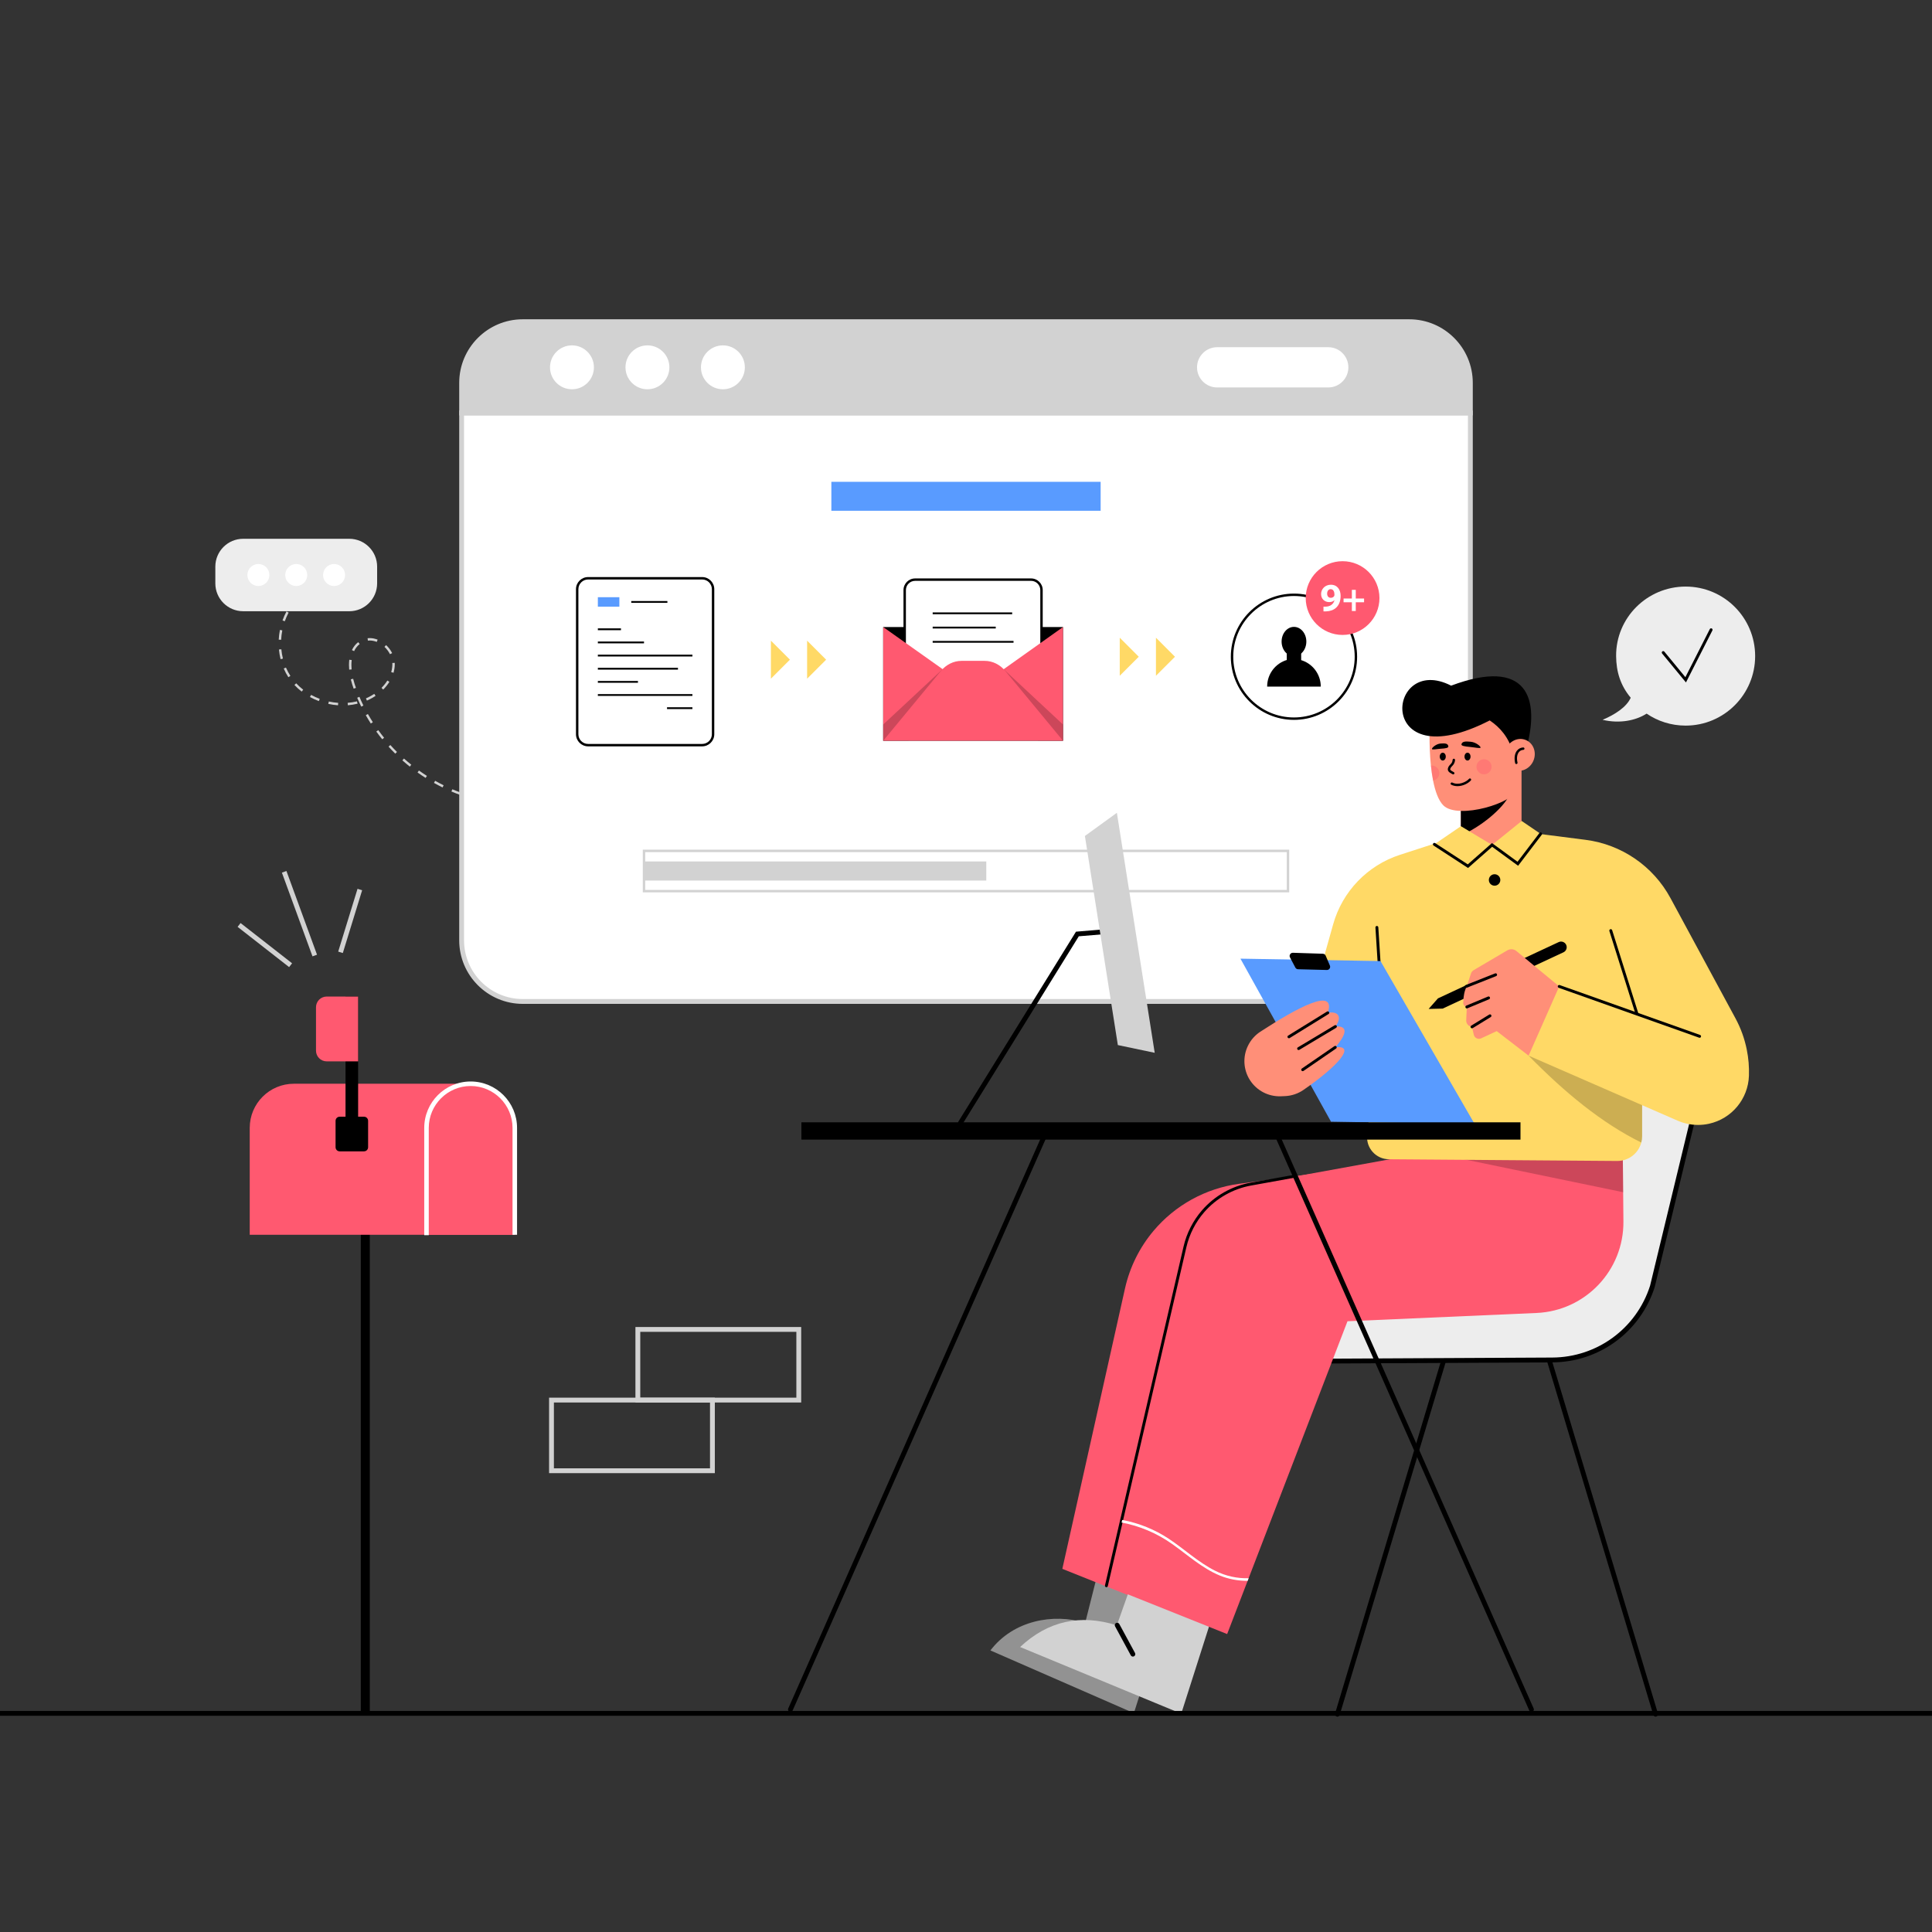 <svg version="1.2" xmlns="http://www.w3.org/2000/svg" viewBox="0 0 2000 2000" width="2000" height="2000">
	<rect x="0" y="0" width="2000" height="2000" fill="#333333" stroke="none"/>
	<style>
		.s0 { fill: #d2d2d2 } 
		.s1 { fill: #ededed } 
		.s2 { fill: #ffffff } 
		.s3 { fill: #599bff } 
		.s4 { fill: #ffd966 } 
		.s5 { fill: #000000 } 
		.s6 { fill: #ff5970 } 
		.s7 { opacity: .2;fill: #000000 } 
		.s8 { fill: #929292 } 
		.s9 { fill: #ff8f78 } 
		.s10 { opacity: .4;fill: #ff5970 } 
	</style>
	<g id="_Artboards_">
	</g>
	<g id="OBJECTS">
		<g id="&lt;Group&gt;">
			<g id="&lt;Group&gt;">
				<path id="&lt;Compound Path&gt;" class="s0" d="m495.99 828.68c-3.24-0.74-6.52-1.6-9.74-2.55l0.7-2.4c3.18 0.94 6.41 1.78 9.6 2.52zm-19.32-5.67c-3.14-1.12-6.3-2.36-9.38-3.66l0.98-2.3c3.03 1.28 6.14 2.5 9.24 3.61zm-18.54-7.85c-2.99-1.48-5.99-3.06-8.9-4.7l1.22-2.18c2.88 1.62 5.83 3.18 8.79 4.63zm-17.55-9.86c-2.81-1.79-5.62-3.69-8.34-5.64l1.45-2.03c2.69 1.92 5.46 3.79 8.23 5.56zm-16.37-11.71c-2.61-2.09-5.2-4.27-7.69-6.49l1.67-1.87c2.45 2.19 5.01 4.35 7.59 6.41zm-15.03-13.39c-2.37-2.35-4.71-4.8-6.95-7.28l1.85-1.68c2.21 2.45 4.52 4.86 6.86 7.18zm-13.5-14.91c-2.11-2.6-4.17-5.29-6.13-7.99l2.02-1.47c1.93 2.67 3.97 5.32 6.05 7.88zm-11.81-16.3c-1.81-2.81-3.56-5.71-5.21-8.61l2.18-1.24c1.62 2.86 3.35 5.72 5.13 8.5zm-9.92-17.52c-1.48-3.01-2.89-6.09-4.19-9.16l2.3-0.97c1.28 3.02 2.67 6.06 4.13 9.03zm-24.04-1.37c-3.36-0.24-6.74-0.73-10.06-1.45l0.53-2.45c3.2 0.7 6.47 1.17 9.71 1.4zm10.18-0.03l-0.2-2.5c3.28-0.26 6.54-0.77 9.67-1.54l0.59 2.43c-3.26 0.79-6.65 1.33-10.06 1.61zm-30.01-4.29c-3.19-1.2-6.29-2.63-9.24-4.25l1.21-2.19c2.84 1.57 5.84 2.94 8.91 4.1zm49.74-0.54l-0.99-2.3q1.31-0.57 2.6-1.2c2.05-1.01 4.06-2.18 5.97-3.46l1.39 2.07c-2 1.35-4.1 2.57-6.25 3.63q-1.35 0.66-2.72 1.26zm-67.49-9.3c-2.71-2.1-5.25-4.41-7.53-6.87l1.83-1.7c2.19 2.36 4.62 4.58 7.23 6.59zm84.36-2.09l-1.77-1.77c2.36-2.37 4.4-4.92 6.06-7.57l2.12 1.33c-1.76 2.81-3.92 5.51-6.41 8.01zm-30.58-0.92q-0.76-2.16-1.46-4.33-0.86-2.64-1.51-5.36l2.43-0.58q0.63 2.62 1.45 5.17 0.7 2.14 1.45 4.26zm-67.6-11.89c-1.83-2.82-3.45-5.85-4.8-9l2.3-0.99c1.29 3.02 2.84 5.92 4.6 8.63zm108.86-4.58l-2.4-0.7c0.79-2.73 1.2-5.51 1.2-8.25q0-0.61-0.03-1.22l2.5-0.11q0.03 0.66 0.03 1.33c0 2.98-0.44 5.99-1.3 8.95zm-45.89-3.26q-0.2-2.45-0.21-4.77 0-2.84 0.31-5.47l2.49 0.3q-0.3 2.48-0.3 5.17 0.01 2.21 0.2 4.56zm-71.02-10.82c-0.82-3.26-1.39-6.63-1.71-10.03l2.48-0.24c0.31 3.28 0.87 6.53 1.65 9.66zm113.25-5.17c-1.4-2.78-3.38-5.41-5.72-7.6l1.7-1.82c2.56 2.38 4.72 5.25 6.25 8.3zm-37.14-3.18l-2.26-1.06c1.57-3.35 3.76-6.13 6.49-8.23l1.53 1.98c-2.42 1.86-4.35 4.32-5.76 7.31zm23.44-9.54c-2.41-0.95-4.85-1.44-7.22-1.44q-0.01 0-0.01 0-0.98 0-1.96 0.12l-0.29-2.49q1.12-0.13 2.25-0.13 0 0 0.01 0c2.69 0 5.43 0.55 8.14 1.62zm-98.97-2.19l-2.5-0.13c0.17-3.37 0.59-6.77 1.24-10.09l2.45 0.48c-0.63 3.2-1.03 6.48-1.19 9.74zm3.78-19.2l-2.36-0.83c1.14-3.23 2.52-6.36 4.11-9.32l2.2 1.18c-1.52 2.85-2.85 5.87-3.95 8.97zm9.25-17.2l-1.98-1.52c2.09-2.72 4.4-5.26 6.87-7.54l1.69 1.84c-2.36 2.18-4.58 4.61-6.58 7.22z"/>
				<g id="&lt;Group&gt;">
					<path id="&lt;Path&gt;" class="s1" d="m361.56 632.75h-109.8c-15.94 0-28.85-12.92-28.85-28.85v-17.31c0-15.93 12.91-28.84 28.85-28.84h109.8c15.93 0 28.85 12.91 28.85 28.84v17.31c0 15.93-12.92 28.85-28.85 28.85z"/>
					<g id="&lt;Group&gt;">
						<path id="&lt;Path&gt;" class="s2" d="m278.87 595.25c0 6.29-5.1 11.39-11.39 11.39-6.3 0-11.4-5.1-11.4-11.39 0-6.3 5.1-11.4 11.4-11.4 6.29 0 11.39 5.1 11.39 11.4z"/>
						<path id="&lt;Path&gt;" class="s2" d="m318.05 595.25c0 6.29-5.1 11.39-11.39 11.39-6.3 0-11.4-5.1-11.4-11.39 0-6.3 5.1-11.4 11.4-11.4 6.29 0 11.39 5.1 11.39 11.4z"/>
						<path id="&lt;Path&gt;" class="s2" d="m357.24 595.25c0 6.29-5.11 11.39-11.4 11.39-6.3 0-11.4-5.1-11.4-11.39 0-6.3 5.1-11.4 11.4-11.4 6.29 0 11.4 5.1 11.4 11.4z"/>
					</g>
				</g>
			</g>
			<g id="&lt;Group&gt;">
				<g id="&lt;Group&gt;">
					<path id="&lt;Path&gt;" class="s2" d="m477.88 427.5v545.91c0 34.96 28.34 63.3 63.3 63.3h917.64c34.96 0 63.3-28.34 63.3-63.3v-545.91z"/>
					<path id="&lt;Compound Path&gt;" fill-rule="evenodd" class="s0" d="m1458.82 1039.21h-917.64c-36.28 0-65.8-29.52-65.8-65.8v-548.41h1049.24v548.41c0 36.28-29.52 65.8-65.8 65.8zm-978.44-609.21v543.41c0 33.53 27.28 60.8 60.8 60.8h917.64c33.52 0 60.8-27.27 60.8-60.8v-543.41z"/>
				</g>
				<g id="&lt;Group&gt;">
					<g id="&lt;Group&gt;">
						<path id="&lt;Path&gt;" class="s0" d="m1522.12 396.32c0-34.96-28.34-63.3-63.3-63.3h-917.64c-34.96 0-63.3 28.34-63.3 63.3v31.18h1044.24z"/>
						<path id="&lt;Compound Path&gt;" fill-rule="evenodd" class="s0" d="m1524.62 430h-1049.24v-33.68c0-36.28 29.52-65.8 65.8-65.8h917.64c36.28 0 65.8 29.52 65.8 65.8zm-1044.24-5h1039.24v-28.68c0-33.53-27.28-60.8-60.8-60.8h-917.64c-33.52 0-60.8 27.27-60.8 60.8z"/>
					</g>
					<g id="&lt;Group&gt;">
						<path id="&lt;Path&gt;" class="s2" d="m614.82 380.26c0 12.55-10.17 22.72-22.72 22.72-12.55 0-22.73-10.17-22.73-22.72 0-12.55 10.18-22.73 22.73-22.73 12.55 0 22.72 10.18 22.72 22.73z"/>
						<path id="&lt;Path&gt;" class="s2" d="m692.95 380.26c0 12.55-10.17 22.72-22.73 22.72-12.55 0-22.72-10.17-22.72-22.72 0-12.55 10.17-22.73 22.72-22.73 12.56 0 22.73 10.18 22.73 22.73z"/>
						<path id="&lt;Path&gt;" class="s2" d="m771.07 380.26c0 12.55-10.17 22.72-22.72 22.72-12.55 0-22.73-10.17-22.73-22.72 0-12.55 10.18-22.73 22.73-22.73 12.55 0 22.72 10.18 22.72 22.73z"/>
					</g>
					<path id="&lt;Path&gt;" class="s2" d="m1375 401.09h-115c-11.51 0-20.83-9.32-20.83-20.83 0-11.51 9.32-20.83 20.83-20.83h115c11.51 0 20.83 9.32 20.83 20.83 0 11.51-9.32 20.83-20.83 20.83z"/>
				</g>
				<g id="&lt;Group&gt;">
					<path id="&lt;Path&gt;" class="s3" d="m1139.38 528.75h-278.76v-30h278.75z"/>
					<g id="&lt;Group&gt;">
						<g id="&lt;Group&gt;">
							<path id="&lt;Path&gt;" class="s2" d="m1333.33 922.5h-666.66v-41.67h666.66z"/>
							<path id="&lt;Compound Path&gt;" fill-rule="evenodd" class="s0" d="m1334.58 923.75h-669.16v-44.17h669.16zm-666.66-2.5h664.16v-39.16h-664.16z"/>
						</g>
						<g id="&lt;Group&gt;">
							<path id="&lt;Path&gt;" class="s0" d="m1020.99 911.55h-354.32v-19.77h354.32z"/>
						</g>
					</g>
					<g id="&lt;Group&gt;">
						<g id="&lt;Group&gt;">
							<path id="&lt;Path&gt;" class="s4" d="m798.04 702.58v-39.37l19.69 19.68z"/>
							<path id="&lt;Path&gt;" class="s4" d="m835.52 702.58v-39.37l19.69 19.68z"/>
						</g>
						<g id="&lt;Group&gt;">
							<path id="&lt;Path&gt;" class="s4" d="m1159.16 699.54v-39.38l19.68 19.69z"/>
							<path id="&lt;Path&gt;" class="s4" d="m1196.64 699.54v-39.38l19.68 19.69z"/>
						</g>
						<g id="&lt;Group&gt;">
							<g id="&lt;Group&gt;">
								<path id="&lt;Path&gt;" class="s2" d="m726.88 771.37h-118.08c-6.24 0-11.3-5.05-11.3-11.29v-150.16c0-6.24 5.06-11.29 11.3-11.29h118.08c6.24 0 11.29 5.05 11.29 11.29v150.16c0 6.24-5.05 11.29-11.29 11.29z"/>
								<path id="&lt;Compound Path&gt;" fill-rule="evenodd" class="s5" d="m726.88 772.62h-118.08c-6.92 0-12.55-5.63-12.55-12.54v-150.16c0-6.91 5.63-12.54 12.55-12.54h118.08c6.92 0 12.54 5.63 12.54 12.54v150.16c0 6.91-5.62 12.54-12.54 12.54zm-118.08-172.74c-5.54 0-10.05 4.5-10.05 10.04v150.16c0 5.54 4.51 10.04 10.05 10.04h118.08c5.54 0 10.04-4.5 10.04-10.04v-150.16c0-5.54-4.5-10.04-10.04-10.04z"/>
							</g>
							<g id="&lt;Group&gt;">
								<path id="&lt;Path&gt;" class="s3" d="m641.17 628.02h-22.27v-9.79h22.27z"/>
								<path id="&lt;Path&gt;" class="s5" d="m690.89 624.06h-37.41v-1.87h37.41z"/>
								<path id="&lt;Path&gt;" class="s5" d="m642.83 652.37h-23.93v-1.88h23.93z"/>
								<path id="&lt;Path&gt;" class="s5" d="m666.67 665.98h-47.77v-1.88h47.77z"/>
								<path id="&lt;Path&gt;" class="s5" d="m716.78 679.59h-97.88v-1.88h97.88z"/>
								<path id="&lt;Path&gt;" class="s5" d="m701.83 693.2h-82.93v-1.88h82.93z"/>
								<path id="&lt;Path&gt;" class="s5" d="m660.41 706.8h-41.51v-1.87h41.51z"/>
								<path id="&lt;Path&gt;" class="s5" d="m716.78 720.41h-97.88v-1.87h97.88z"/>
								<path id="&lt;Path&gt;" class="s5" d="m716.78 734.02h-26.28v-1.87h26.28z"/>
							</g>
						</g>
						<g id="&lt;Group&gt;">
							<path id="&lt;Path&gt;" class="s5" d="m1100.42 649.11v117.71h-186.14v-117.71z"/>
							<g id="&lt;Group&gt;">
								<g id="&lt;Group&gt;">
									<path id="&lt;Path&gt;" class="s2" d="m1067.37 756.62h-120.05c-5.95 0-10.78-4.83-10.78-10.79v-135c0-5.96 4.83-10.79 10.78-10.79h120.05c5.96 0 10.79 4.83 10.79 10.79v135c0 5.96-4.83 10.79-10.79 10.79z"/>
									<path id="&lt;Compound Path&gt;" fill-rule="evenodd" class="s5" d="m1067.38 757.87h-120.06c-6.63 0-12.03-5.4-12.03-12.04v-135c0-6.64 5.4-12.04 12.03-12.04h120.06c6.63 0 12.03 5.4 12.03 12.04v135c0 6.64-5.4 12.04-12.03 12.04zm-120.06-156.58c-5.26 0-9.53 4.28-9.53 9.54v135c0 5.26 4.27 9.54 9.53 9.54h120.06c5.25 0 9.53-4.28 9.53-9.54v-135c0-5.26-4.28-9.54-9.53-9.54z"/>
								</g>
								<g id="&lt;Group&gt;">
									<path id="&lt;Path&gt;" class="s5" d="m1047.81 635.84h-82.31v-1.87h82.31z"/>
									<path id="&lt;Path&gt;" class="s5" d="m1030.79 650.6h-65.29v-1.88h65.29z"/>
									<path id="&lt;Path&gt;" class="s5" d="m1049.2 665.35h-83.7v-1.87h83.7z"/>
								</g>
							</g>
							<path id="&lt;Path&gt;" class="s6" d="m914.28 649.11l75.2 53.28-75.2 64.43"/>
							<path id="&lt;Path&gt;" class="s6" d="m1100.42 649.11l-75.73 53.81 75.73 63.9"/>
							<path id="&lt;Path&gt;" class="s7" d="m1100.42 750.01v16.81h-26.08l-35.45-74.15z"/>
							<path id="&lt;Path&gt;" class="s7" d="m914.28 750.01v16.81h26.08l35.45-74.15z"/>
							<path id="&lt;Path&gt;" class="s6" d="m973.86 694.75l-59.58 72.07h186.14l-59.58-72.07c-5.61-6.79-13.36-10.62-21.46-10.62h-24.06c-8.1 0-15.85 3.83-21.46 10.62z"/>
						</g>
						<g id="&lt;Group&gt;">
							<g id="&lt;Group&gt;">
								<g id="&lt;Group&gt;">
									<path id="&lt;Path&gt;" class="s2" d="m1403.63 679.85c0 35.41-28.71 64.12-64.12 64.12-35.41 0-64.11-28.71-64.11-64.12 0-35.41 28.7-64.11 64.11-64.11 35.41 0 64.12 28.7 64.12 64.11z"/>
									<path id="&lt;Compound Path&gt;" fill-rule="evenodd" class="s5" d="m1339.51 745.21c-36.04 0-65.36-29.32-65.36-65.36 0-36.04 29.32-65.37 65.36-65.37 36.04 0 65.37 29.33 65.37 65.37 0 36.04-29.33 65.36-65.37 65.36zm0-128.23c-34.66 0-62.86 28.21-62.86 62.87 0 34.66 28.2 62.86 62.86 62.86 34.66 0 62.87-28.2 62.87-62.86 0-34.66-28.21-62.87-62.87-62.87z"/>
								</g>
								<g id="&lt;Group&gt;">
									<path id="&lt;Path&gt;" class="s5" d="m1352.32 664.14c0 8.4-5.74 15.21-12.81 15.21-7.07 0-12.8-6.81-12.8-15.21 0-8.39 5.73-15.2 12.8-15.2 7.07 0 12.81 6.81 12.81 15.2z"/>
									<path id="&lt;Path&gt;" class="s5" d="m1367.26 710.76h-55.5v-0.14c0-12.8 8.5-24.05 20.82-27.55l6.6-1.87 7.09 1.96c12.4 3.44 20.99 14.73 20.99 27.6z"/>
									<path id="&lt;Path&gt;" class="s5" d="m1346.96 687.42h-14.9v-14.52h14.9z"/>
								</g>
							</g>
							<g id="&lt;Group&gt;">
								<path id="&lt;Path&gt;" class="s6" d="m1428.01 619.12c0 21.08-17.09 38.17-38.17 38.17-21.08 0-38.17-17.09-38.17-38.17 0-21.08 17.09-38.17 38.17-38.17 21.08 0 38.17 17.09 38.17 38.17z"/>
								<g id="&lt;Group&gt;">
									<path id="&lt;Compound Path&gt;" fill-rule="evenodd" class="s2" d="m1370.06 627.98c0.79 0.09 1.48 0.09 2.72 0 1.89-0.12 3.82-0.65 5.26-1.64 1.73-1.19 2.89-2.92 3.38-4.94l-0.13-0.04c-1.19 1.23-2.92 1.93-5.34 1.93-4.53 0-8.36-3.16-8.36-8.35 0-5.22 4.2-9.63 10.08-9.63 6.87 0 10.13 5.27 10.13 11.53 0 5.55-1.78 9.62-4.7 12.3-2.55 2.3-6.04 3.58-10.2 3.74-1.07 0.08-2.14 0.04-2.84 0zm3.79-13.41c0 2.3 1.23 4.28 3.78 4.28 1.69 0 2.88-0.83 3.46-1.77 0.2-0.37 0.33-0.78 0.33-1.57 0-2.83-1.07-5.63-3.91-5.63-2.14 0-3.7 1.89-3.66 4.69z"/>
									<path id="&lt;Compound Path&gt;" class="s2" d="m1403.49 610.62v8.97h8.59v3.87h-8.59v9.05h-4.04v-9.05h-8.6v-3.87h8.6v-8.97z"/>
								</g>
							</g>
						</g>
					</g>
				</g>
			</g>
			<g id="&lt;Group&gt;">
				<path id="&lt;Path&gt;" class="s5" d="m1384.45 1777.03q-0.36 0-0.72-0.11c-1.32-0.4-2.07-1.79-1.67-3.11l114.83-382.16c0.4-1.32 1.77-2.07 3.11-1.67 1.33 0.4 2.08 1.79 1.68 3.11l-114.83 382.16c-0.33 1.08-1.32 1.78-2.4 1.78z"/>
				<path id="&lt;Path&gt;" class="s5" d="m1713.89 1777.03c-1.07 0-2.06-0.7-2.39-1.78l-114.84-382.16c-0.39-1.32 0.36-2.71 1.68-3.11 1.34-0.4 2.71 0.35 3.12 1.67l114.83 382.16c0.39 1.32-0.35 2.71-1.68 3.11q-0.36 0.11-0.72 0.11z"/>
				<g id="&lt;Group&gt;">
					<path id="&lt;Path&gt;" class="s1" d="m1348.31 1409.14l258.61-1.3c47.37-0.24 89.2-30.96 103.61-76.09l52.67-217.98-192.93-73.42z"/>
					<path id="&lt;Compound Path&gt;" fill-rule="evenodd" class="s5" d="m1343.87 1411.66l225.33-374.39 1.96 0.75 194.99 74.2-53.19 220.12c-14.83 46.48-57.42 77.75-106.02 78zm227.45-368.23l-218.58 363.18 254.16-1.28c46.43-0.23 87.12-30.11 101.24-74.34l52.11-215.67z"/>
				</g>
			</g>
			<g id="&lt;Group&gt;">
				<path id="&lt;Compound Path&gt;" fill-rule="evenodd" class="s0" d="m829.39 1451.86h-171.59v-78.14h171.59zm-166.59-5h161.59v-68.14h-161.59z"/>
				<path id="&lt;Compound Path&gt;" fill-rule="evenodd" class="s0" d="m740 1525h-171.6v-78.14h171.6zm-166.6-5h161.6v-68.14h-161.6z"/>
			</g>
			<g id="&lt;Group&gt;">
				<g id="&lt;Group&gt;">
					<path id="&lt;Path&gt;" class="s1" d="m1744.96 607.22c-39.75 0-72.28 32.22-71.96 71.97 0.12 16.23 4.5 30.39 15.12 43.1-4.37 9.79-16.41 17.46-29.12 22.87 17.87 4.21 34.54 0.67 45.56-6.42 11.51 7.83 25.42 12.41 40.4 12.41 39.74 0 71.96-32.22 71.96-71.96 0-39.75-32.22-71.97-71.96-71.97z"/>
					<path id="&lt;Path&gt;" class="s5" d="m1745.3 706.47l-24.7-29.99c-0.52-0.64-0.43-1.58 0.21-2.11 0.64-0.52 1.58-0.44 2.11 0.21l21.78 26.45 25.29-49.78c0.38-0.74 1.29-1.03 2.02-0.66 0.74 0.38 1.03 1.28 0.66 2.02z"/>
				</g>
				<g id="&lt;Group&gt;">
					<g id="&lt;Group&gt;">
						<g id="&lt;Group&gt;">
							<path id="&lt;Path&gt;" class="s8" d="m1211.1 1656.5l-37.32 116.92-148.52-64.89c23.75-31.15 65-38.65 98.13-28.65l13.75-54.38z"/>
							<path id="&lt;Path&gt;" class="s6" d="m1622.94 1189.06l0.76 82.87-285.63 103.32-113.34 298.81-125-50 64.93-290.54c4.94-21.82 15.02-42.14 29.41-59.27 22.4-26.66 53.93-44.04 88.44-48.74l246.37-33.53z"/>
						</g>
						<path id="&lt;Path&gt;" class="s0" d="m1262.48 1649.66l-39.68 124.32-166.79-68.99c28.98-27.14 62.43-34.31 100.15-22.45l23.5-66.41z"/>
						<path id="&lt;Path&gt;" class="s6" d="m1680.56 1264.43c0.45 50.62-39.27 92.52-89.87 94.75l-195.78 8.57-124.57 323.83-15.93-6.38-78.87-31.55-30.2-12.07 83.7-348.75c9.7-35.18 38.7-61.65 74.57-68.18l175.93-32 22.05-4 178.2-7.1 0.5 52.63z"/>
						<path id="&lt;Path&gt;" class="s7" d="m1680.29 1234.18l-200.75-41.53 22.05-4 178.2-7.1z"/>
						<path id="&lt;Path&gt;" class="s5" d="m1145.34 1643.07q-0.17 0-0.34-0.04c-0.81-0.19-1.31-1-1.12-1.8l81.35-350.92c3.21-13.83 9.84-26.79 19.16-37.5 12.96-14.88 30.78-25 50.19-28.5l46.67-8.41c0.82-0.13 1.59 0.39 1.74 1.21 0.15 0.81-0.39 1.59-1.21 1.74l-46.67 8.42c-18.74 3.38-35.95 13.15-48.46 27.51-9 10.34-15.4 22.86-18.49 36.21l-81.36 350.91c-0.16 0.7-0.78 1.17-1.46 1.17z"/>
						<path id="&lt;Path&gt;" class="s5" d="m1172.77 1714.88c-0.89 0-1.75-0.48-2.2-1.31l-16.25-30c-0.66-1.22-0.21-2.74 1-3.39 1.22-0.66 2.73-0.21 3.39 1l16.25 30c0.66 1.22 0.21 2.74-1 3.39q-0.58 0.31-1.19 0.31z"/>
						<path id="&lt;Path&gt;" class="s2" d="m1257.58 1625.88c-17.18-8.7-31.36-22.08-47.29-32.71-14.73-9.82-31.23-16.5-48.6-19.72l-0.64 2.66c18.47 3.47 36.26 10.9 52.08 22.04 16.12 11.35 30.97 25.08 49.38 32.74 9.37 3.9 19.18 5.62 29.03 5.57l1.03-2.67c-11.6 0.27-23.33-2.01-34.99-7.91z"/>
					</g>
					<g id="&lt;Group&gt;">
						<path id="&lt;Path&gt;" class="s9" d="m1575.09 789.5v85h-62.83v-85z"/>
						<path id="&lt;Path&gt;" class="s5" d="m1562.76 822.68c-7.2 15.12-31.15 34.02-50.5 42.17v-48.85z"/>
						<path id="&lt;Path&gt;" class="s9" d="m1571.92 789.6l-2 8.15-6.85 27.75q-1.38 0.94-2.95 1.85c-12.05 6.98-32.32 12.57-47.85 12.12-7.74-0.22-14.3-1.92-18.1-5.72-5.17-5.17-8.52-14.83-10.65-25.75-0.97-4.98-1.7-10.2-2.24-15.43-1.18-11.32-1.46-22.55-1.46-30.6-0.02-7.17 0.21-11.82 0.21-11.82l42.7-20.75 41.87 12.2 3.72 24.45 1.93 12.57 1.65 10.88z"/>
						<path id="&lt;Path&gt;" class="s5" d="m1579.05 778.41c16.77-56.73 1.22-97.9-76.86-68.62-67.1-34.46-79.91 97.6 39.95 35.99 10.95 7.31 19.57 17.55 24.1 32.94z"/>
						<path id="&lt;Path&gt;" class="s9" d="m1587.44 787.35c-3.51 8.51-12.75 12.78-20.64 9.53-7.89-3.25-11.44-12.79-7.94-21.3 3.51-8.52 12.75-12.78 20.64-9.53 7.89 3.25 11.45 12.78 7.94 21.3z"/>
						<g id="&lt;Group&gt;">
							<path id="&lt;Path&gt;" class="s5" d="m1504.38 801.67q-0.34 0-0.64-0.18-0.54-0.31-1.07-0.6c-2.16-1.18-5.12-2.81-3.4-6.65 0.57-1.27 1.4-2.14 2.14-2.91 1.14-1.18 2.12-2.21 2.34-4.77 0.06-0.69 0.68-1.2 1.36-1.14 0.69 0.06 1.2 0.67 1.14 1.35-0.31 3.45-1.76 4.96-3.04 6.3-0.68 0.7-1.27 1.31-1.66 2.19-0.71 1.58-0.19 2.06 2.32 3.44q0.58 0.31 1.14 0.64c0.6 0.35 0.79 1.12 0.44 1.72-0.24 0.39-0.65 0.61-1.08 0.61z"/>
							<path id="&lt;Path&gt;" class="s5" d="m1512.91 770.32c-0.59 1.82 3.4 2.41 8.73 2.91 5.33 0.5 10.91 1.87 11.03 0.61 0.12-1.26-4.78-5.47-10.11-5.97-5.33-0.5-8.68-0.55-9.65 2.45z"/>
							<path id="&lt;Path&gt;" class="s5" d="m1499.32 772.49c0.36 1.84-3.06 2.28-7.61 2.57-4.55 0.3-9.38 1.46-9.39 0.2 0-1.26 4.46-5.27 9.01-5.56 4.55-0.3 7.4-0.23 7.99 2.79z"/>
							<path id="&lt;Path&gt;" class="s5" d="m1508.78 813.83c-2.18 0-4.37-0.44-6.42-1.46-0.62-0.31-0.87-1.06-0.56-1.68 0.31-0.62 1.07-0.86 1.68-0.56 6.12 3.06 14.09-0.35 17.26-3.88 0.46-0.52 1.25-0.56 1.76-0.1 0.52 0.46 0.56 1.25 0.1 1.77-2.72 3.04-8.22 5.91-13.82 5.91z"/>
							<path id="&lt;Path&gt;" class="s5" d="m1516.04 783.23c0 2.24 1.4 4.06 3.13 4.06 1.72 0 3.12-1.82 3.12-4.06 0-2.24-1.4-4.06-3.12-4.06-1.73 0-3.13 1.82-3.13 4.06z"/>
							<path id="&lt;Path&gt;" class="s5" d="m1490.42 783.23c0 2.24 1.4 4.06 3.12 4.06 1.73 0 3.13-1.82 3.13-4.06 0-2.24-1.4-4.06-3.13-4.06-1.72 0-3.12 1.82-3.12 4.06z"/>
							<path id="&lt;Path&gt;" class="s10" d="m1544.06 793.75c0 4.31-3.5 7.81-7.81 7.81-4.31 0-7.81-3.5-7.81-7.81 0-4.31 3.5-7.81 7.81-7.81 4.31 0 7.81 3.5 7.81 7.81z"/>
							<path id="&lt;Path&gt;" class="s10" d="m1490 800.3c0 3.88-2.8 7.08-6.48 7.7-0.97-4.98-1.69-10.2-2.24-15.43q0.46-0.07 0.92-0.07c4.3 0 7.8 3.5 7.8 7.8z"/>
						</g>
						<path id="&lt;Path&gt;" class="s5" d="m1569.69 790.94c-0.57 0-1.09-0.39-1.22-0.97-1.17-5.06-0.53-9.71 1.76-12.74 1.61-2.13 3.88-3.34 6.58-3.48 0.68-0.01 1.28 0.5 1.31 1.18 0.04 0.69-0.49 1.28-1.18 1.32-1.94 0.1-3.56 0.96-4.71 2.48-1.84 2.45-2.33 6.34-1.32 10.68 0.15 0.67-0.27 1.34-0.94 1.5q-0.14 0.03-0.28 0.03z"/>
					</g>
					<g id="&lt;Group&gt;">
						<path id="&lt;Path&gt;" class="s4" d="m1808.26 1086.6l-108.35-0.45v90.03q-0.01 3.41-0.85 6.57c-2.92 11.03-13 19.15-24.95 19.08l-236.35-1.78c-13.4-0.1-23.82-11.7-22.47-25.05l8.8-86.35-57.5-83.75 13.47-48.02c9.55-34.03 35.48-61.03 69.08-71.95l63.73-20.68 32.13 10.13 22.43-14.45 73.88 9.45c37.33 4.77 70.05 27.22 87.95 60.32l67.28 124.45c5.52 10.2 9.45 21.15 11.72 32.45z"/>
						<path id="&lt;Path&gt;" class="s5" d="m1478.92 1044.45l14.55-0.35 125.01-58.27c2.92-1.36 4.18-4.83 2.82-7.75-1.36-2.92-4.83-4.18-7.75-2.82l-125.01 58.27z"/>
						<g id="&lt;Group&gt;">
							<path id="&lt;Path&gt;" class="s4" d="m1512.35 855.29l32.22 19.38-24.99 22.83-34.73-23.46z"/>
							<path id="&lt;Path&gt;" class="s4" d="m1544.57 874.67l26.26 19.91 24.02-31.37-19.59-13.33z"/>
						</g>
						<path id="&lt;Path&gt;" class="s5" d="m1519.72 898.54l-35.69-23.24c-0.69-0.45-0.89-1.38-0.44-2.08 0.46-0.69 1.39-0.88 2.08-0.43l33.78 22 25.03-22.04 26.47 19.34 22.7-29.79c0.51-0.66 1.45-0.79 2.11-0.28 0.66 0.5 0.78 1.44 0.28 2.1l-24.49 32.12-26.89-19.64z"/>
						<path id="&lt;Path&gt;" class="s7" d="m1699.91 1094.15v82.03q-0.01 3.41-0.85 6.57c-40.91-20.13-79.42-51.92-116.65-89.92z"/>
						<g id="&lt;Group&gt;">
							<path id="&lt;Path&gt;" class="s9" d="m1614.09 1021.15l-44.26-36.6c-2.69-2.23-6.49-2.52-9.49-0.73l-34.85 20.51c-1.31 0.77-2.28 1.99-2.75 3.42l-4.28 13.08c-2.6 4.99-3.51 10.53-3.65 16.33-0.55 2.48 1.14 4.9 3.65 5.24l-0.64 13.72c-0.16 3.52 2.45 6.55 5.96 6.9l1.9 8.15c0.79 3.37 4.48 5.17 7.62 3.71l16.1-7.48 33.01 25.42 33.87-28.23z"/>
							<g id="&lt;Group&gt;">
								<path id="&lt;Path&gt;" class="s5" d="m1517.81 1022.63c-0.59 0-1.16-0.36-1.39-0.95-0.31-0.77 0.07-1.64 0.84-1.95l30.45-12.06c0.77-0.31 1.64 0.07 1.94 0.84 0.31 0.77-0.07 1.64-0.84 1.95l-30.45 12.06q-0.27 0.11-0.55 0.11z"/>
								<path id="&lt;Path&gt;" class="s5" d="m1518.46 1043.9c-0.58 0-1.14-0.35-1.38-0.93-0.32-0.76 0.04-1.64 0.81-1.96l22.5-9.37c0.76-0.32 1.64 0.04 1.96 0.81 0.32 0.76-0.04 1.64-0.81 1.96l-22.5 9.37q-0.28 0.12-0.58 0.12z"/>
								<path id="&lt;Path&gt;" class="s5" d="m1523.78 1064.52c-0.51 0-1-0.25-1.28-0.71-0.43-0.71-0.21-1.63 0.49-2.06l18.65-11.46c0.71-0.44 1.63-0.21 2.06 0.49 0.44 0.7 0.22 1.63-0.49 2.06l-18.65 11.46q-0.37 0.22-0.78 0.22z"/>
							</g>
						</g>
						<path id="&lt;Path&gt;" class="s4" d="m1810.49 1113.62c-0.4 12.03-4.88 23.15-12.15 31.9-7.3 8.78-17.43 15.18-29.18 17.78q-5.62 1.23-11.32 1.22c-7.23 0-14.43-1.47-21.13-4.4l-154.3-67.3 31.68-71.67 194.17 65.45c1.8 8.85 2.55 17.92 2.23 27.02z"/>
						<path id="&lt;Path&gt;" class="s5" d="m1759.43 1074.29q-0.25 0-0.5-0.08l-145.34-51.65c-0.78-0.28-1.19-1.13-0.91-1.92 0.27-0.77 1.13-1.18 1.91-0.91l145.34 51.65c0.78 0.28 1.19 1.13 0.91 1.92-0.22 0.61-0.79 0.99-1.41 0.99z"/>
						<path id="&lt;Path&gt;" class="s5" d="m1432.05 1067.7c-0.79 0-1.45-0.61-1.5-1.4l-6.71-106.15c-0.06-0.83 0.57-1.54 1.4-1.59 0.8-0.08 1.54 0.57 1.59 1.4l6.72 106.15c0.05 0.83-0.58 1.54-1.4 1.59q-0.05 0-0.1 0z"/>
						<path id="&lt;Path&gt;" class="s5" d="m1694.33 1050.19c-0.64 0-1.23-0.41-1.43-1.05l-26.87-85.33c-0.25-0.79 0.19-1.63 0.97-1.88 0.8-0.25 1.64 0.19 1.89 0.98l26.87 85.33c0.25 0.79-0.19 1.63-0.98 1.88q-0.22 0.07-0.45 0.07z"/>
						<g id="&lt;Group&gt;">
							<path id="&lt;Path&gt;" class="s3" d="m1284.09 992.4l145 2.5 97.5 168.75-148.75-2.5z"/>
							<path id="&lt;Path&gt;" class="s5" d="m1335.41 991.14l5.52 10.46c0.55 1.06 1.64 1.73 2.83 1.76l29.82 0.76c2.4 0.06 4.05-2.38 3.11-4.59l-4.35-10.22c-0.5-1.18-1.65-1.96-2.93-2l-30.98-1c-2.53-0.08-4.2 2.59-3.02 4.83z"/>
						</g>
						<g id="&lt;Group&gt;">
							<path id="&lt;Path&gt;" class="s9" d="m1304.72 1068c37.21-24.2 78.87-47.18 69.81-19.56 10.7-1.89 15.23 4.09 7.9 14.24 11.16-1.03 13.98 5.32-0.18 21.52 21.84-2.67 3.6 18.89-32.85 44.04-5.67 3.92-12.34 6.17-19.23 6.45l-4.12 0.17c-12.93 0.52-25.17-5.86-32.13-16.77-6.81-10.67-7.59-24.11-2.04-35.49l0.03-0.07c2.88-5.91 7.3-10.94 12.81-14.53z"/>
							<g id="&lt;Group&gt;">
								<path id="&lt;Path&gt;" class="s5" d="m1334.28 1074.8c-0.5 0-0.99-0.25-1.27-0.71-0.44-0.7-0.22-1.62 0.48-2.06l40.25-24.87c0.7-0.43 1.62-0.21 2.06 0.49 0.44 0.7 0.22 1.63-0.49 2.06l-40.24 24.87q-0.38 0.23-0.79 0.22z"/>
								<path id="&lt;Path&gt;" class="s5" d="m1344.31 1087.01c-0.51 0-1.01-0.26-1.29-0.73-0.42-0.71-0.19-1.63 0.52-2.06l38.12-22.83c0.72-0.43 1.63-0.19 2.06 0.51 0.42 0.71 0.19 1.64-0.52 2.06l-38.12 22.83q-0.37 0.22-0.77 0.22z"/>
								<path id="&lt;Path&gt;" class="s5" d="m1348.53 1108.87c-0.48 0-0.95-0.23-1.24-0.65-0.47-0.68-0.3-1.62 0.39-2.08l33.73-23.18c0.68-0.47 1.61-0.29 2.08 0.39 0.47 0.68 0.3 1.62-0.38 2.08l-33.73 23.18q-0.4 0.26-0.85 0.26z"/>
							</g>
						</g>
						<path id="&lt;Path&gt;" class="s5" d="m1553.13 910.94c-0.01 3.28-2.66 5.93-5.94 5.93-3.28 0-5.94-2.65-5.94-5.93 0-3.28 2.66-5.94 5.94-5.94 3.28 0 5.93 2.66 5.93 5.94z"/>
					</g>
				</g>
				<g id="&lt;Group&gt;">
					<g id="&lt;Group&gt;">
						<g id="&lt;Group&gt;">
							<path id="&lt;Path&gt;" class="s5" d="m994.16 1164.99q-0.68 0.01-1.31-0.37c-1.17-0.73-1.54-2.27-0.81-3.44l121.81-196.71 31.26-2.61c1.4-0.11 2.58 0.91 2.69 2.29 0.12 1.37-0.9 2.58-2.28 2.7l-28.75 2.39-120.48 194.57c-0.47 0.76-1.29 1.18-2.13 1.18z"/>
							<path id="&lt;Path&gt;" class="s0" d="m1123.08 865.4l33.12-23.99 39.15 248.45-38.16-8.01z"/>
						</g>
					</g>
					<g id="&lt;Group&gt;">
						<g id="&lt;Group&gt;">
							<path id="&lt;Path&gt;" class="s5" d="m818.24 1772.18q-0.51 0-1.01-0.22c-1.26-0.56-1.83-2.03-1.27-3.3l267.4-603.91c0.56-1.26 2.03-1.83 3.3-1.27 1.26 0.56 1.83 2.04 1.27 3.3l-267.4 603.91c-0.41 0.93-1.33 1.49-2.29 1.49z"/>
							<path id="&lt;Path&gt;" class="s5" d="m1585.37 1772.18c-0.96 0-1.87-0.56-2.28-1.49l-267.4-603.91c-0.56-1.26 0.01-2.74 1.27-3.3 1.27-0.57 2.74 0.01 3.3 1.27l267.4 603.91c0.56 1.27-0.01 2.74-1.28 3.3q-0.5 0.22-1.01 0.22z"/>
						</g>
						<path id="&lt;Path&gt;" class="s5" d="m1574 1179.72h-744.38v-17.9h744.38z"/>
					</g>
				</g>
			</g>
			<g id="&lt;Group&gt;">
				<g id="&lt;Group&gt;">
					<path id="&lt;Path&gt;" class="s5" d="m373.47 1775.09h9.36v-548.09h-9.36z"/>
					<g id="&lt;Group&gt;">
						<path id="&lt;Path&gt;" class="s6" d="m258.52 1278.22h274.39v-110.63c0-25.24-20.46-45.7-45.7-45.7h-182.99c-25.24 0-45.7 20.46-45.7 45.7z"/>
						<path id="&lt;Path&gt;" class="s6" d="m441.51 1278.22h91.4v-110.63c0-25.24-20.46-45.7-45.7-45.7-25.24 0-45.7 20.46-45.7 45.7z"/>
						<path id="&lt;Path&gt;" class="s2" d="m443.86 1278.65h-4.69v-111.06c0-26.49 21.55-48.04 48.04-48.04 26.49 0 48.04 21.55 48.04 48.04v110.63h-4.68v-110.63c0-23.91-19.45-43.36-43.36-43.36-23.91 0-43.35 19.45-43.35 43.36z"/>
						<g id="&lt;Group&gt;">
							<g id="&lt;Group&gt;">
								<path id="&lt;Path&gt;" class="s5" d="m357.69 1175.15h13.04v-143.53h-13.04z"/>
								<path id="&lt;Path&gt;" class="s6" d="m338.2 1098.72h32.53v-67.1h-32.53c-6.12 0-11.08 4.96-11.08 11.08v44.93c0 6.12 4.96 11.09 11.08 11.09z"/>
							</g>
							<path id="&lt;Path&gt;" class="s5" d="m351.63 1191.87h25.18c2.35 0 4.25-1.91 4.25-4.26v-27.35c0-2.35-1.9-4.25-4.25-4.25h-25.18c-2.35 0-4.25 1.9-4.25 4.25v27.35c0 2.35 1.9 4.26 4.25 4.26z"/>
						</g>
					</g>
				</g>
				<g id="&lt;Group&gt;">
					<path id="&lt;Path&gt;" class="s0" d="m354.89 986.57l-4.78-1.47 20-65 4.78 1.47z"/>
					<path id="&lt;Path&gt;" class="s0" d="m323.49 990.02l-31.67-86.66 4.69-1.72 31.67 86.67z"/>
					<path id="&lt;Path&gt;" class="s0" d="m299.29 1001.14l-53.33-41.67 3.08-3.94 53.33 41.67z"/>
				</g>
			</g>
			<path id="&lt;Path&gt;" class="s5" d="m2000 1776.15h-2000v-5h2000z"/>
		</g>
	</g>
</svg>
